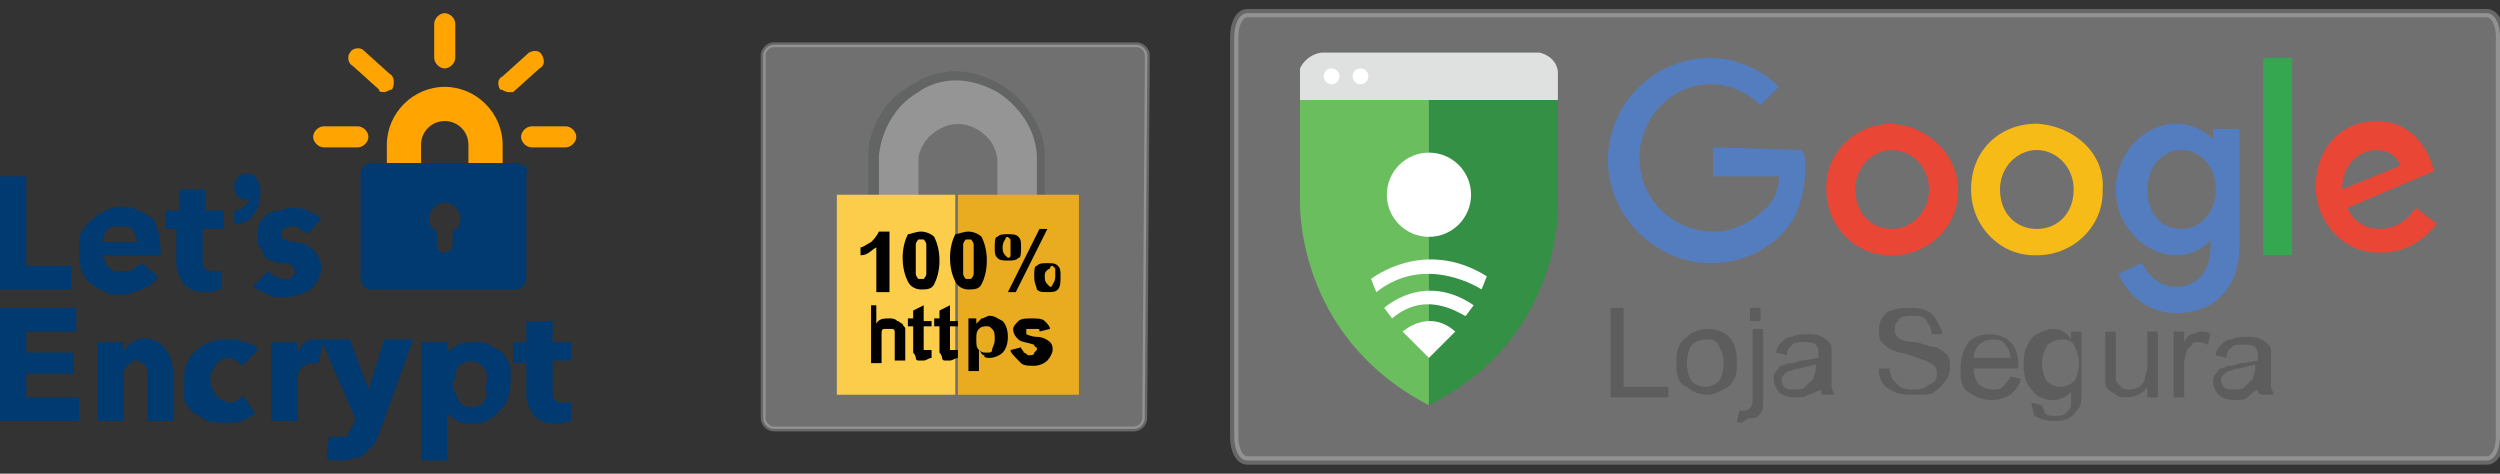 <?xml version="1.0" encoding="utf-8"?>
<!-- Generator: Adobe Illustrator 26.0.1, SVG Export Plug-In . SVG Version: 6.00 Build 0)  -->
<svg version="1.1" id="Camada_1" xmlns="http://www.w3.org/2000/svg" xmlns:xlink="http://www.w3.org/1999/xlink" x="0px" y="0px"
	 viewBox="0 0 95 18" style="enable-background:new 0 0 95 18;" xml:space="preserve">
<rect x="0" y="0" width="95" height="18" fill="#333333" stroke="none"/>
<style type="text/css">
	.st0{opacity:7.000000e-02;enable-background:new    ;}
	.st1{fill:#006FCF;}
	.st2{fill:#FFFFFF;}
	.st3{opacity:0.25;fill:#A7A8AB;enable-background:new    ;}
	.st4{fill:#221F1F;}
	.st5{fill:#EB001B;}
	.st6{fill:#F79E1B;}
	.st7{fill:#FF5F00;}
	.st8{fill:#4BB8A9;}
	.st9{fill:#263F48;}
	.st10{fill:#1434CB;}
	.st11{opacity:0.3;fill:#FDFEFF;stroke:#E0E1E0;stroke-width:0.317;stroke-miterlimit:10;enable-background:new    ;}
	.st12{fill:#6BBE5E;}
	.st13{fill:#339044;}
	.st14{fill:#DFE0E0;}
	.st15{fill:#547DBF;}
	.st16{fill:#E94636;}
	.st17{fill:#F7BB17;}
	.st18{fill:#34A750;}
	.st19{enable-background:new    ;}
	.st20{fill:#5E5D5E;}
	.st21{opacity:0.3;fill:#FDFEFF;stroke:#E0E1E0;stroke-width:0.185;stroke-miterlimit:10;enable-background:new    ;}
	.st22{fill:#636464;}
	.st23{fill:#969595;}
	.st24{fill:#FBCD4B;}
	.st25{fill:#E9AC21;}
	.st26{fill:#010101;}
	.st27{fill:#FFA400;}
	.st28{fill:#003A70;}
</style>
<g>
	<g>
		<g>
			<path class="st0" d="M17.8-64.3h-38.5c-2,0-3.6,1.5-3.6,3.5v21.2c0,2,1.7,3.5,3.6,3.5h38.5c2,0,3.6-1.5,3.6-3.5v-21.2
				C21.4-62.7,19.7-64.3,17.8-64.3z"/>
			<path class="st1" d="M17.8-63.1c1.3,0,2.4,1.1,2.4,2.4v21.2c0,1.3-1.1,2.4-2.4,2.4h-38.5c-1.3,0-2.4-1.1-2.4-2.4v-21.2
				c0-1.3,1.1-2.4,2.4-2.4H17.8"/>
			<path class="st2" d="M-13.5-52.1l0.9,2.2h-1.9L-13.5-52.1z M5.8-52.1H2.2v1h3.5v1.5H2.2v1.1h3.6v0.9l2.5-2.7l-2.5-2.8L5.8-52.1
				L5.8-52.1z M-11.1-54.8h4.8l1.1,2.3l1-2.3H8.2l1.3,1.4l1.3-1.4h5.7l-4.2,4.5l4.2,4.5h-5.8l-1.3-1.4l-1.4,1.4h-20.3l-0.6-1.4h-1.4
				l-0.6,1.4h-4.7l4-9.1h4.1L-11.1-54.8z M-0.7-53.5h-2.7l-1.8,4.2l-2-4.2h-2.7v5.7l-2.5-5.7h-2.4l-2.9,6.5h1.9l0.6-1.4h3.1l0.6,1.4
				h3.3v-4.6L-6-47h1.4l2.1-4.6v4.6h1.8L-0.7-53.5L-0.7-53.5z M10.6-50.3l3-3.3h-2.2l-1.9,2l-1.9-2H0.5v6.5h7l1.9-2.1l1.9,2.1h2.3
				L10.6-50.3L10.6-50.3z"/>
		</g>
	</g>
	<g>
		<path class="st2" d="M171.9-35.9h-40.2c-1.5,0-2.8-1.2-2.8-2.7v-22.9c0-1.5,1.2-2.7,2.8-2.7h40.2c1.5,0,2.8,1.2,2.8,2.7v22.9
			C174.6-37.2,173.4-35.9,171.9-35.9z"/>
		<path class="st3" d="M171.7-35.9h-39.8c-1.6,0-2.9-1.3-2.9-2.8v-22.7c0-1.6,1.3-2.8,2.9-2.8h39.8c1.6,0,2.9,1.3,2.9,2.8v22.7
			C174.6-37.2,173.3-35.9,171.7-35.9z M131.9-63.1c-1,0-1.8,0.8-1.8,1.7v22.7c0,0.9,0.8,1.7,1.8,1.7h39.8c1,0,1.8-0.8,1.8-1.7v-22.7
			c0-0.9-0.8-1.7-1.8-1.7C171.7-63.1,131.9-63.1,131.9-63.1z"/>
		<path class="st4" d="M138.6-58.4h0.8v7.4h-0.8V-58.4z M136.4-58.4h0.8v7.4h-0.8V-58.4z M145.2-58.4h2.3v7.4h-2.3V-58.4z
			 M156.9-58.4h1.1v7.4h-1.1V-58.4z M159.6-58.4h1.1v7.4h-1.1V-58.4z M164.2-58.4h1.5v7.4h-1.5V-58.4z M162.6-58.4h0.5v7.4h-0.5
			V-58.4z M154.9-58.4h0.5v7.4h-0.5V-58.4z M153.9-58.4h0.5v7.4h-0.5V-58.4z M150.6-58.4h0.5v7.4h-0.5V-58.4z M143-58.4h0.5v7.4H143
			V-58.4z M141.6-58.4h0.9v7.4h-0.9V-58.4z M136.4-41.4v-7.6h2.9c0.6,0,1.1,0.1,1.4,0.2c0.4,0.2,0.6,0.4,0.8,0.7
			c0.2,0.3,0.3,0.7,0.3,1c0,0.3-0.1,0.6-0.3,0.9c-0.2,0.3-0.5,0.5-0.8,0.7c0.5,0.1,0.8,0.4,1.1,0.7c0.3,0.3,0.4,0.7,0.4,1.2
			c0,0.4-0.1,0.7-0.2,1c-0.1,0.3-0.3,0.5-0.6,0.7c-0.2,0.2-0.5,0.3-0.9,0.4c-0.4,0.1-0.8,0.1-1.3,0.1L136.4-41.4L136.4-41.4z
			 M137.5-45.9h1.7c0.5,0,0.8,0,1-0.1c0.2-0.1,0.4-0.2,0.6-0.4c0.1-0.2,0.2-0.4,0.2-0.7c0-0.2-0.1-0.5-0.2-0.7
			c-0.1-0.2-0.3-0.3-0.5-0.4c-0.2-0.1-0.6-0.1-1.2-0.1h-1.6V-45.9L137.5-45.9z M137.5-42.3h1.9c0.3,0,0.6,0,0.7,0
			c0.2,0,0.4-0.1,0.6-0.2c0.2-0.1,0.3-0.3,0.4-0.4c0.1-0.2,0.2-0.4,0.2-0.6c0-0.3-0.1-0.5-0.2-0.7c-0.2-0.2-0.4-0.4-0.6-0.4
			c-0.3-0.1-0.6-0.1-1.1-0.1h-1.8V-42.3z M143.3-44.2c0-1,0.3-1.8,0.9-2.3c0.5-0.4,1.1-0.6,1.8-0.6c0.8,0,1.4,0.2,1.9,0.7
			c0.5,0.5,0.7,1.2,0.7,2.1c0,0.7-0.1,1.3-0.3,1.7c-0.2,0.4-0.5,0.7-1,1c-0.4,0.2-0.9,0.3-1.4,0.3c-0.8,0-1.4-0.2-1.9-0.7
			C143.5-42.6,143.3-43.3,143.3-44.2z M144.2-44.2c0,0.7,0.2,1.2,0.5,1.6c0.3,0.4,0.7,0.5,1.2,0.5c0.5,0,0.9-0.2,1.2-0.5
			c0.3-0.4,0.5-0.9,0.5-1.6c0-0.7-0.2-1.2-0.5-1.6c-0.3-0.3-0.7-0.5-1.2-0.5c-0.5,0-0.9,0.2-1.2,0.5
			C144.4-45.4,144.2-44.9,144.2-44.2L144.2-44.2z M149.7-41.4v-7.6h1v7.6C150.6-41.4,149.7-41.4,149.7-41.4z M155.9-43.2l1,0.1
			c-0.2,0.6-0.4,1-0.9,1.3c-0.4,0.3-1,0.5-1.6,0.5c-0.8,0-1.5-0.2-2-0.7c-0.5-0.5-0.7-1.2-0.7-2.1c0-0.9,0.2-1.7,0.7-2.2
			c0.5-0.5,1.1-0.8,1.9-0.8c0.8,0,1.4,0.3,1.8,0.8c0.5,0.5,0.7,1.2,0.7,2.1l0,0.2h-4.2c0,0.6,0.2,1.1,0.5,1.4
			c0.3,0.3,0.7,0.5,1.2,0.5c0.3,0,0.6-0.1,0.9-0.3C155.6-42.5,155.8-42.8,155.9-43.2L155.9-43.2z M152.8-44.7h3.1
			c0-0.5-0.2-0.8-0.4-1c-0.3-0.4-0.7-0.6-1.2-0.5c-0.4,0-0.8,0.1-1.1,0.4C153-45.6,152.8-45.2,152.8-44.7z M160.2-42.3l0.1,0.8
			c-0.2,0.1-0.5,0.1-0.7,0.1c-0.3,0-0.6-0.1-0.8-0.2c-0.2-0.1-0.3-0.2-0.4-0.4c-0.1-0.2-0.1-0.5-0.1-1.1v-3.2h-0.7V-47h0.7v-1.4
			l1-0.6v1.9h1v0.7h-1v3.2c0,0.3,0,0.4,0.1,0.5c0,0.1,0.1,0.1,0.2,0.2c0.1,0.1,0.2,0.1,0.3,0.1L160.2-42.3L160.2-42.3z M160.8-44.2
			c0-1,0.3-1.8,0.9-2.3c0.5-0.4,1.1-0.6,1.8-0.6c0.8,0,1.4,0.2,1.9,0.7c0.5,0.5,0.7,1.2,0.7,2.1c0,0.7-0.1,1.3-0.3,1.7
			c-0.2,0.4-0.5,0.7-1,1c-0.4,0.2-0.9,0.3-1.4,0.3c-0.8,0-1.4-0.2-1.9-0.7C161.1-42.6,160.8-43.3,160.8-44.2z M161.8-44.2
			c0,0.7,0.2,1.2,0.5,1.6c0.3,0.4,0.7,0.5,1.2,0.5c0.5,0,0.9-0.2,1.2-0.5c0.3-0.4,0.5-0.9,0.5-1.6c0-0.7-0.2-1.2-0.5-1.6
			c-0.3-0.3-0.7-0.5-1.2-0.5c-0.5,0-0.9,0.2-1.2,0.5C161.9-45.4,161.8-44.9,161.8-44.2L161.8-44.2z"/>
	</g>
	<g>
		<path class="st0" d="M68.9-64.3H30.4c-2,0-3.6,1.5-3.6,3.5v21.2c0,2,1.7,3.5,3.6,3.5h38.5c2,0,3.6-1.5,3.6-3.5v-21.2
			C72.5-62.7,70.8-64.3,68.9-64.3z"/>
		<path class="st2" d="M68.9-63.1c1.3,0,2.4,1.1,2.4,2.4v21.2c0,1.3-1.1,2.4-2.4,2.4H30.4c-1.3,0-2.4-1.1-2.4-2.4v-21.2
			c0-1.3,1.1-2.4,2.4-2.4H68.9"/>
		<ellipse class="st5" cx="44.8" cy="-50.1" rx="8.4" ry="8.3"/>
		<ellipse class="st6" cx="54.4" cy="-50.1" rx="8.4" ry="8.3"/>
		<path class="st7" d="M53.2-50.1c0-2.8-1.4-5.3-3.6-6.7c-2.2,1.5-3.6,4-3.6,6.7s1.4,5.3,3.6,6.7C51.8-44.8,53.2-47.3,53.2-50.1z"/>
	</g>
	<g>
		<path class="st2" d="M120.8-35.9H80.6c-1.6,0-2.8-1.3-2.8-2.7v-22.9c0-1.5,1.2-2.7,2.8-2.7h40.2c1.6,0,2.8,1.2,2.8,2.7v22.9
			C123.5-37.2,122.3-35.9,120.8-35.9z"/>
		<path class="st3" d="M120.7-35.9H80.7c-1.6,0-2.9-1.3-2.9-2.8v-22.7c0-1.7,1.3-2.8,2.9-2.8h39.8c1.7,0,3,1.2,3,2.8v22.7
			C123.5-37.2,122.2-35.9,120.7-35.9z M80.7-63.2c-1,0-1.7,0.8-1.7,1.8v22.7c0,0.9,0.7,1.7,1.7,1.7h39.8c1,0,1.8-0.7,1.8-1.7v-22.7
			c0-0.9-0.8-1.7-1.8-1.7C120.7-63.2,80.7-63.2,80.7-63.2z"/>
		<g>
			<path class="st8" d="M95.1-44.9c0.8,0,1.6-0.2,2.2-0.8l3.1-3.1c0.2-0.2,0.6-0.2,0.8,0l3.1,3.1c0.6,0.6,1.3,0.8,2.2,0.8h0.6
				l-3.8,3.8c-1.2,1.2-3.1,1.2-4.4,0l-3.8-3.8C94.6-44.9,95.1-44.9,95.1-44.9z"/>
			<path class="st8" d="M106.2-55.4c-0.8,0-1.6,0.2-2.2,0.8l-3.1,3.1c-0.2,0.2-0.6,0.2-0.8,0l-3-3.1c-0.6-0.6-1.3-0.8-2.2-0.8h-0.4
				l3.8-3.8c1.2-1.2,3.1-1.2,4.4,0l3.8,3.8C106.8-55.4,106.2-55.4,106.2-55.4z"/>
			<path class="st8" d="M91.4-52.2l2.3-2.2h0.6h0.7c0.6,0,1.1,0.2,1.4,0.6l3.1,3.1c0.2,0.2,0.6,0.5,1.1,0.5s0.7-0.1,1.1-0.5l3.1-3.1
				c0.4-0.4,1-0.6,1.6-0.6h1.6l2.3,2.2c1.2,1.2,1.2,3.1,0,4.4l-2.3,2.2h-1.4c-0.6,0-1.1-0.2-1.4-0.6l-3.1-3.1c-0.6-0.6-1.6-0.6-2,0
				l-3.1,3.1c-0.4,0.4-1,0.6-1.4,0.6h-0.6h-0.7l-2.3-2.2C90.1-49.2,90.1-51,91.4-52.2z"/>
			<path class="st9" d="M95.2-44.9l3.6,3.5c1.1,1.1,2.6,1.1,3.6,0l3.6-3.5c0.1,0,0.1,0,0.1,0h0.6l-4,3.9c-1.2,1.2-3.1,1.2-4.4,0
				l-3.8-3.9h0.2C94.9-44.9,95.2-44.9,95.2-44.9z"/>
			<path class="st9" d="M106-55.4l-3.6-3.4c-1.1-1.1-2.6-1.1-3.6,0l-3.5,3.4c-0.1,0-0.1,0-0.1,0h-0.6l4-3.8c1.1-1.2,3.2-1.2,4.4-0.1
				l4,3.9h-0.5C106.2-55.4,106.2-55.4,106-55.4z"/>
			<path class="st9" d="M107.7-45.7l2.6-2.6c0.8-1.2,1-2.7-0.2-4l-2.3-2.2H107l2.8,2.7c1.1,1.1,1.1,2.6,0.1,3.5l-2.6,2.7h0.5V-45.7z
				"/>
			<path class="st9" d="M93.7-54.6l-2.3,2.2c-1.2,1.2-1.2,3.1,0,4.4l2.3,2.2h0.7l-2.6-2.6c-1.1-1.1-1.1-2.6,0-3.5l2.5-2.7
				C94.2-54.6,93.7-54.6,93.7-54.6z"/>
		</g>
	</g>
	<g>
		<path class="st0" d="M-33.3-64.3h-38.5c-2,0-3.6,1.5-3.6,3.5v21.2c0,2,1.7,3.5,3.6,3.5h38.5c2,0,3.6-1.5,3.6-3.5v-21.2
			C-29.7-62.7-31.4-64.3-33.3-64.3z"/>
		<path class="st2" d="M-33.3-63.1c1.3,0,2.4,1.1,2.4,2.4v21.2c0,1.3-1.1,2.4-2.4,2.4h-38.5c-1.3,0-2.4-1.1-2.4-2.4v-21.2
			c0-1.3,1.1-2.4,2.4-2.4H-33.3"/>
		<g>
			<path class="st10" d="M-36.5-45c-0.8,0-1.6,0-2.4,0c-0.1-0.2-0.1-0.5-0.1-0.7c-0.1-0.2-0.1-0.5-0.1-0.7c0-0.1,0-0.1-0.1-0.1
				c-1.1,0-2.2,0-3.2,0c-0.1,0-0.1,0-0.1,0.1c-0.2,0.5-0.4,0.9-0.5,1.4c0,0.1-0.1,0.1-0.1,0.1c-0.8,0-1.7,0-2.6,0H-46
				c0-0.1,0-0.1,0.1-0.1c1.2-3,2.5-5.9,3.7-8.9c0.1-0.2,0.2-0.4,0.4-0.6c0.2-0.2,0.5-0.4,0.7-0.4c0.7,0,1.4,0,2.2,0
				c0.1,0,0.1,0,0.1,0.1c0.2,0.8,0.4,1.8,0.6,2.6c0.2,1.1,0.5,2.1,0.7,3.3c0.2,0.9,0.5,2,0.6,3.1c0.1,0.2,0.1,0.6,0.2,0.8
				C-36.5-45.1-36.5-45.1-36.5-45z M-41.8-48.6c0.7,0,1.4,0,2.2,0c-0.2-1.2-0.6-2.5-0.8-3.7l0,0C-40.9-51-41.3-49.9-41.8-48.6z"/>
			<path class="st10" d="M-68.6-54.7c0-0.1,0.1-0.1,0.1-0.2h0.1c1.4,0,2.9,0,4.3,0c0.6,0,1.1,0.5,1.1,0.9c0.1,0.7,0.2,1.4,0.4,2.1
				c0.1,0.8,0.4,1.7,0.5,2.4c0.1,0.4,0.1,0.8,0.2,1.2c0,0,0,0,0,0.1c0-0.1,0.1-0.1,0.1-0.1c0.8-2.1,1.8-4.4,2.6-6.5
				c0-0.1,0.1-0.1,0.1-0.1c0.8,0,1.7,0,2.5,0c0.1,0,0.1,0,0.1,0c0,0.1-0.1,0.1-0.1,0.2c-1.4,3.2-2.8,6.4-4.1,9.6
				c0,0.1-0.1,0.1-0.1,0.1c-0.8,0-1.7,0-2.5,0c-0.1,0-0.1,0-0.1-0.1c-0.7-2.6-1.3-5.2-2-7.8c-0.1-0.1-0.1-0.2-0.1-0.4
				c-0.1-0.4-0.2-0.5-0.6-0.6c-0.4-0.2-0.7-0.4-1.1-0.5C-67.7-54.5-68.2-54.6-68.6-54.7L-68.6-54.7z"/>
			<path class="st10" d="M-45.7-52.6c-0.4-0.2-0.7-0.2-1.1-0.4c-0.5-0.1-1-0.1-1.4-0.1c-0.2,0-0.5,0.1-0.7,0.2
				c-0.1,0.1-0.2,0.2-0.4,0.2c-0.2,0.2-0.2,0.5,0,0.7c0.1,0.2,0.4,0.4,0.5,0.4c0.4,0.2,0.7,0.4,1.1,0.6c0.5,0.2,0.8,0.5,1.2,0.8
				c0.5,0.5,0.7,1.1,0.7,1.8c0,1.2-0.6,2.1-1.7,2.7c-0.6,0.4-1.2,0.5-1.8,0.6c-0.5,0.1-1.1,0.1-1.7,0.1c-0.7-0.1-1.6-0.2-2.3-0.5
				c-0.1,0-0.1-0.1-0.1-0.1c0.1-0.7,0.4-1.4,0.5-2c0,0,0,0,0-0.1c0.2,0.1,0.4,0.1,0.5,0.2c0.6,0.2,1.1,0.4,1.7,0.5
				c0.5,0.1,0.8,0,1.2-0.1c0.2-0.1,0.4-0.2,0.6-0.4c0.4-0.4,0.4-0.7,0-1.1c-0.2-0.2-0.5-0.4-0.6-0.5c-0.5-0.2-0.8-0.5-1.2-0.7
				s-0.7-0.5-1-0.8c-0.4-0.5-0.5-0.8-0.5-1.4c0-1.1,0.5-1.9,1.4-2.6c0.6-0.4,1.2-0.6,1.8-0.7c0.5-0.1,1-0.1,1.6-0.1
				c0.6,0.1,1.2,0.2,1.9,0.4c0.1,0.1,0.1,0.1,0.1,0.2c-0.1,0.6-0.2,1.3-0.5,1.9C-45.7-52.6-45.7-52.6-45.7-52.6z"/>
			<path class="st10" d="M-57.5-45c0.1-0.2,0.1-0.4,0.1-0.6c0.2-1.2,0.5-2.4,0.7-3.5c0.2-1.2,0.5-2.4,0.7-3.5
				c0.1-0.7,0.4-1.4,0.5-2.1c0-0.1,0.1-0.1,0.1-0.1c0.8,0,1.6,0,2.4,0h0.1c0,0.1-0.1,0.2-0.1,0.4c-0.4,1.4-0.6,2.8-1,4.2
				c-0.4,1.5-0.6,3-1,4.4c-0.1,0.2-0.1,0.5-0.2,0.7c0,0.1-0.1,0.1-0.1,0.1C-55.8-45-56.6-45-57.5-45C-57.3-45-57.3-45-57.5-45z"/>
		</g>
	</g>
</g>
<g>
	<g>
		<path class="st11" d="M95,16.6c0,0.5-0.2,0.9-0.5,0.9H47.4c-0.3,0-0.5-0.4-0.5-0.9V1.4c0-0.5,0.2-0.9,0.5-0.9h47.1
			c0.3,0,0.5,0.4,0.5,0.9V16.6z"/>
		<path class="st12" d="M54.3,15.4V3.8h-4.9v3.7C49.4,7.5,49.1,12.7,54.3,15.4z"/>
		<path class="st13" d="M54.3,15.4V3.8h4.9v3.7C59.2,7.5,59.6,12.7,54.3,15.4L54.3,15.4z"/>
		<path class="st14" d="M59.2,3.8h-9.8V2.6c0,0,0.2-0.5,0.8-0.6h8.3c0,0,0.6,0.1,0.7,0.7V3.8L59.2,3.8z"/>
		<circle class="st2" cx="50.6" cy="2.9" r="0.3"/>
		<circle class="st2" cx="51.7" cy="2.9" r="0.3"/>
		<circle class="st2" cx="54.3" cy="7.4" r="1.6"/>
		<path class="st2" d="M54.3,13.6l-1-1c0,0,1-0.9,2,0L54.3,13.6L54.3,13.6z M52.9,12.1l-0.3-0.4c0,0,1.5-1.4,3.4-0.1l-0.3,0.4
			C55.7,12.1,54.3,10.9,52.9,12.1z"/>
		<path class="st2" d="M56.5,10.5l-0.2,0.5c0,0-2.1-1.4-4,0.1l-0.2-0.5C52.1,10.6,54.1,9,56.5,10.5z"/>
		<path class="st15" d="M65.1,5.6v1.1h2.5c0,0.5-0.2,1-0.6,1.3c-0.5,0.5-1.2,0.8-1.9,0.8c-1.5,0-2.8-1.2-2.8-2.8c0,0,0,0,0,0
			c0-1.5,1.2-2.8,2.7-2.8c0.7,0,1.4,0.3,1.9,0.8l0.7-0.7c-0.7-0.7-1.7-1.1-2.6-1.1c-2.1,0-3.9,1.7-3.9,3.9c0,2.1,1.8,3.9,3.9,3.9
			c1.1,0,2-0.4,2.7-1.1c0.7-0.7,0.9-1.7,0.9-2.5c0-0.2,0-0.5-0.1-0.7L65.1,5.6L65.1,5.6z"/>
		<path class="st16" d="M71.9,4.7c-1.4,0-2.5,1.1-2.5,2.4c0,0,0,0.1,0,0.1c0,1.4,1.1,2.5,2.4,2.5c0,0,0,0,0.1,0
			c1.4,0,2.5-1.1,2.5-2.4c0,0,0,0,0-0.1C74.4,5.9,73.3,4.8,71.9,4.7C71.9,4.7,71.9,4.7,71.9,4.7 M71.9,8.7c-0.8,0-1.4-0.6-1.4-1.5
			c0-0.9,0.7-1.5,1.4-1.5s1.4,0.6,1.4,1.5C73.3,8.1,72.6,8.7,71.9,8.7"/>
		<path class="st15" d="M84.1,5.3L84.1,5.3c-0.4-0.4-0.9-0.6-1.4-0.6c-1.2,0-2.3,1.1-2.3,2.5c0,1.4,1.1,2.5,2.3,2.5
			c0.6,0,1.1-0.3,1.3-0.6h0v0.3c0,0.9-0.5,1.5-1.3,1.5c-0.7,0-1.1-0.5-1.3-0.9l-0.9,0.4c0.4,0.9,1.2,1.5,2.2,1.5
			c1.3,0,2.4-0.8,2.4-2.6V4.9h-1V5.3L84.1,5.3z M82.9,8.7c-0.8,0-1.3-0.6-1.3-1.5c0-0.9,0.6-1.5,1.3-1.5c0.7,0,1.3,0.6,1.3,1.5
			C84.2,8.1,83.6,8.7,82.9,8.7"/>
		<path class="st17" d="M77.4,4.7c-1.4,0-2.5,1-2.5,2.5c0,1.4,1.1,2.5,2.4,2.5c0,0,0,0,0.1,0c1.4,0,2.5-1.1,2.5-2.4c0,0,0,0,0-0.1
			C80,5.9,78.9,4.8,77.4,4.7C77.5,4.7,77.5,4.7,77.4,4.7 M77.4,8.7c-0.8,0-1.4-0.6-1.4-1.5c0-0.9,0.7-1.5,1.4-1.5s1.4,0.6,1.4,1.5
			C78.8,8.1,78.2,8.7,77.4,8.7"/>
		<path class="st18" d="M86,2.2h1.1v7.5H86V2.2z"/>
		<path class="st16" d="M90.4,8.7c-0.5,0-1-0.3-1.2-0.8l3.3-1.4l-0.1-0.3c-0.2-0.6-0.8-1.6-2.1-1.6c-1.3,0-2.3,1-2.3,2.5
			c0,1.3,1,2.5,2.4,2.5c0,0,0.1,0,0.1,0c1.1,0,1.8-0.7,2.1-1.1l-0.8-0.6C91.4,8.5,90.9,8.7,90.4,8.7L90.4,8.7z M90.3,5.7
			c0.4,0,0.8,0.2,0.9,0.6L89,7.2C89,6.1,89.8,5.7,90.3,5.7"/>
		<g class="st19">
			<path class="st20" d="M61.2,15.1v-3.4h0.5v3h1.7v0.4H61.2z"/>
			<path class="st20" d="M63.7,13.8c0-0.5,0.1-0.8,0.4-1c0.2-0.2,0.5-0.3,0.8-0.3c0.3,0,0.6,0.1,0.8,0.3c0.2,0.2,0.3,0.5,0.3,0.9
				c0,0.3,0,0.6-0.1,0.7c-0.1,0.2-0.2,0.3-0.4,0.4s-0.4,0.2-0.6,0.2c-0.3,0-0.6-0.1-0.8-0.3C63.8,14.6,63.7,14.3,63.7,13.8z
				 M64.1,13.8c0,0.3,0.1,0.6,0.2,0.7s0.3,0.2,0.5,0.2c0.2,0,0.4-0.1,0.5-0.2s0.2-0.4,0.2-0.7c0-0.3-0.1-0.5-0.2-0.7
				s-0.3-0.2-0.5-0.2c-0.2,0-0.4,0.1-0.5,0.2S64.1,13.5,64.1,13.8z"/>
			<path class="st20" d="M66,16l0.1-0.4c0.1,0,0.1,0,0.2,0c0.1,0,0.1,0,0.2-0.1s0.1-0.2,0.1-0.4v-2.6h0.4v2.6c0,0.3,0,0.5-0.1,0.6
				c-0.1,0.2-0.3,0.2-0.5,0.2C66.2,16.1,66.1,16.1,66,16z M66.5,12.2v-0.5h0.4v0.5H66.5z"/>
			<path class="st20" d="M69.2,14.8C69,14.9,68.8,15,68.7,15c-0.1,0.1-0.3,0.1-0.5,0.1c-0.3,0-0.5-0.1-0.6-0.2
				c-0.1-0.1-0.2-0.3-0.2-0.5c0-0.1,0-0.2,0.1-0.3c0.1-0.1,0.1-0.2,0.2-0.2s0.2-0.1,0.3-0.1c0.1,0,0.2,0,0.4-0.1
				c0.3,0,0.6-0.1,0.7-0.1c0-0.1,0-0.1,0-0.1c0-0.2,0-0.3-0.1-0.4c-0.1-0.1-0.3-0.1-0.5-0.1c-0.2,0-0.3,0-0.4,0.1
				c-0.1,0.1-0.2,0.2-0.2,0.4l-0.4-0.1c0-0.2,0.1-0.3,0.2-0.4c0.1-0.1,0.2-0.2,0.4-0.2c0.2-0.1,0.3-0.1,0.6-0.1c0.2,0,0.4,0,0.5,0.1
				c0.1,0,0.2,0.1,0.3,0.2s0.1,0.2,0.1,0.3c0,0.1,0,0.2,0,0.4V14c0,0.4,0,0.6,0,0.7s0.1,0.2,0.1,0.3h-0.4
				C69.2,15,69.2,14.9,69.2,14.8z M69.1,13.8c-0.2,0.1-0.4,0.1-0.7,0.2c-0.2,0-0.3,0.1-0.4,0.1c-0.1,0-0.1,0.1-0.2,0.1
				c0,0.1-0.1,0.1-0.1,0.2c0,0.1,0,0.2,0.1,0.3c0.1,0.1,0.2,0.1,0.4,0.1c0.2,0,0.3,0,0.4-0.1c0.1-0.1,0.2-0.2,0.3-0.3
				c0-0.1,0.1-0.2,0.1-0.4V13.8z"/>
			<path class="st20" d="M71.4,14l0.4,0c0,0.2,0.1,0.3,0.1,0.4c0.1,0.1,0.2,0.2,0.3,0.3c0.2,0.1,0.3,0.1,0.5,0.1
				c0.2,0,0.3,0,0.5-0.1c0.1-0.1,0.2-0.1,0.3-0.2c0.1-0.1,0.1-0.2,0.1-0.3c0-0.1,0-0.2-0.1-0.3c-0.1-0.1-0.2-0.1-0.3-0.2
				c-0.1,0-0.3-0.1-0.6-0.2c-0.3-0.1-0.5-0.1-0.7-0.2c-0.2-0.1-0.3-0.2-0.4-0.3c-0.1-0.1-0.1-0.3-0.1-0.4c0-0.2,0-0.3,0.1-0.5
				c0.1-0.1,0.2-0.3,0.4-0.3c0.2-0.1,0.4-0.1,0.6-0.1c0.3,0,0.5,0,0.7,0.1s0.3,0.2,0.4,0.4c0.1,0.2,0.2,0.3,0.2,0.5l-0.4,0
				c0-0.2-0.1-0.4-0.2-0.5C73.2,12.1,73,12,72.8,12c-0.3,0-0.5,0-0.6,0.1C72,12.3,72,12.4,72,12.5c0,0.1,0,0.2,0.1,0.3
				c0.1,0.1,0.3,0.2,0.7,0.2c0.4,0.1,0.6,0.2,0.8,0.2c0.2,0.1,0.3,0.2,0.4,0.3c0.1,0.1,0.1,0.3,0.1,0.5c0,0.2-0.1,0.4-0.2,0.5
				c-0.1,0.2-0.3,0.3-0.4,0.4s-0.4,0.1-0.7,0.1c-0.3,0-0.6,0-0.8-0.1c-0.2-0.1-0.4-0.2-0.5-0.4S71.4,14.2,71.4,14z"/>
			<path class="st20" d="M76.4,14.3l0.4,0.1c-0.1,0.3-0.2,0.4-0.4,0.6c-0.2,0.1-0.4,0.2-0.7,0.2c-0.4,0-0.6-0.1-0.9-0.3
				s-0.3-0.5-0.3-0.9c0-0.4,0.1-0.7,0.3-1c0.2-0.2,0.5-0.3,0.8-0.3c0.3,0,0.6,0.1,0.8,0.3s0.3,0.5,0.3,0.9c0,0,0,0.1,0,0.1H75
				c0,0.3,0.1,0.5,0.2,0.6c0.1,0.1,0.3,0.2,0.5,0.2c0.2,0,0.3,0,0.4-0.1C76.2,14.6,76.3,14.5,76.4,14.3z M75,13.6h1.4
				c0-0.2-0.1-0.4-0.2-0.5c-0.1-0.2-0.3-0.2-0.5-0.2c-0.2,0-0.4,0.1-0.5,0.2C75.1,13.2,75,13.4,75,13.6z"/>
			<path class="st20" d="M77.2,15.3l0.4,0.1c0,0.1,0.1,0.2,0.1,0.3c0.1,0.1,0.2,0.1,0.4,0.1c0.2,0,0.3,0,0.4-0.1
				c0.1-0.1,0.2-0.2,0.2-0.3c0-0.1,0-0.3,0-0.5c-0.2,0.2-0.4,0.3-0.7,0.3c-0.3,0-0.6-0.1-0.8-0.4c-0.2-0.2-0.3-0.5-0.3-0.9
				c0-0.2,0-0.5,0.1-0.7c0.1-0.2,0.2-0.4,0.4-0.5c0.2-0.1,0.4-0.2,0.6-0.2c0.3,0,0.5,0.1,0.7,0.4v-0.3h0.4v2.1c0,0.4,0,0.7-0.1,0.8
				s-0.2,0.3-0.4,0.4c-0.2,0.1-0.4,0.1-0.6,0.1c-0.3,0-0.5-0.1-0.7-0.2C77.3,15.7,77.2,15.5,77.2,15.3z M77.6,13.8
				c0,0.3,0.1,0.6,0.2,0.7c0.1,0.1,0.3,0.2,0.5,0.2c0.2,0,0.4-0.1,0.5-0.2s0.2-0.4,0.2-0.7c0-0.3-0.1-0.5-0.2-0.7s-0.3-0.2-0.5-0.2
				c-0.2,0-0.3,0.1-0.5,0.2C77.7,13.3,77.6,13.5,77.6,13.8z"/>
			<path class="st20" d="M81.6,15.1v-0.4c-0.2,0.3-0.5,0.4-0.8,0.4c-0.1,0-0.3,0-0.4-0.1c-0.1-0.1-0.2-0.1-0.3-0.2
				C80,14.7,80,14.6,80,14.5c0-0.1,0-0.2,0-0.4v-1.5h0.4V14c0,0.2,0,0.4,0,0.4c0,0.1,0.1,0.2,0.2,0.3c0.1,0.1,0.2,0.1,0.3,0.1
				c0.1,0,0.2,0,0.4-0.1c0.1-0.1,0.2-0.2,0.2-0.3c0-0.1,0.1-0.3,0.1-0.5v-1.3H82v2.5H81.6z"/>
			<path class="st20" d="M82.6,15.1v-2.5H83V13c0.1-0.2,0.2-0.3,0.3-0.3s0.2-0.1,0.3-0.1c0.1,0,0.3,0,0.4,0.1l-0.1,0.4
				C83.7,13,83.6,13,83.5,13c-0.1,0-0.2,0-0.2,0.1c-0.1,0.1-0.1,0.1-0.2,0.2c0,0.1-0.1,0.3-0.1,0.5v1.3H82.6z"/>
			<path class="st20" d="M85.8,14.8c-0.2,0.1-0.3,0.2-0.4,0.3c-0.1,0.1-0.3,0.1-0.5,0.1c-0.3,0-0.5-0.1-0.6-0.2
				c-0.1-0.1-0.2-0.3-0.2-0.5c0-0.1,0-0.2,0.1-0.3s0.1-0.2,0.2-0.2s0.2-0.1,0.3-0.1c0.1,0,0.2,0,0.4-0.1c0.3,0,0.6-0.1,0.7-0.1
				c0-0.1,0-0.1,0-0.1c0-0.2,0-0.3-0.1-0.4c-0.1-0.1-0.3-0.1-0.5-0.1c-0.2,0-0.3,0-0.4,0.1c-0.1,0.1-0.2,0.2-0.2,0.4l-0.4-0.1
				c0-0.2,0.1-0.3,0.2-0.4s0.2-0.2,0.4-0.2c0.2-0.1,0.3-0.1,0.6-0.1c0.2,0,0.4,0,0.5,0.1c0.1,0,0.2,0.1,0.3,0.2
				c0.1,0.1,0.1,0.2,0.1,0.3c0,0.1,0,0.2,0,0.4V14c0,0.4,0,0.6,0,0.7c0,0.1,0.1,0.2,0.1,0.3h-0.4C85.8,15,85.8,14.9,85.8,14.8z
				 M85.8,13.8c-0.2,0.1-0.4,0.1-0.7,0.2c-0.2,0-0.3,0.1-0.4,0.1c-0.1,0-0.1,0.1-0.2,0.1c0,0.1-0.1,0.1-0.1,0.2c0,0.1,0,0.2,0.1,0.3
				c0.1,0.1,0.2,0.1,0.4,0.1c0.2,0,0.3,0,0.4-0.1s0.2-0.2,0.3-0.3c0-0.1,0.1-0.2,0.1-0.4V13.8z"/>
		</g>
	</g>
	<g>
		<path class="st21" d="M43.5,15.9c0,0.2-0.2,0.4-0.4,0.4H29.4c-0.2,0-0.4-0.2-0.4-0.4V2.1c0-0.2,0.2-0.4,0.4-0.4h13.8
			c0.2,0,0.4,0.2,0.4,0.4L43.5,15.9L43.5,15.9z"/>
		<path class="st22" d="M34.7,12.8H33V5.9l0-0.2c0,0,0.1-1.7,1.7-2.5c0,0,1.4-1.1,3.3,0c0,0,1.5,0.8,1.7,2.5v0.2l0,6.9H38l0-6.9
			c0,0,0-0.6-0.5-1c0,0-1.1-1.2-2.4,0c0,0-0.4,0.4-0.5,1L34.7,12.8L34.7,12.8z"/>
		<path class="st23" d="M34.9,12.5h-1.5V6.1l0-0.2c0,0,0.1-1.6,1.5-2.4c0,0,1.2-1,3,0c0,0,1.4,0.8,1.5,2.4v0.2l0,6.4h-1.5V6.1
			c0,0,0-0.5-0.4-0.9c0,0-1-1.1-2.2,0c0,0-0.4,0.4-0.4,0.9L34.9,12.5L34.9,12.5z"/>
		<path class="st24" d="M31.8,7.4h4.5V15h-4.5V7.4z"/>
		<path class="st25" d="M36.4,7.4H41V15h-4.6V7.4z"/>
		<g class="st19">
			<path class="st26" d="M33.7,11.1h-0.4V9.4c-0.2,0.1-0.3,0.3-0.6,0.3V9.4c0.1,0,0.2-0.1,0.4-0.2c0.1-0.1,0.2-0.2,0.3-0.4h0.4V11.1
				z"/>
			<path class="st26" d="M35,8.8c0.2,0,0.4,0.1,0.5,0.2c0.1,0.2,0.2,0.5,0.2,0.9c0,0.4-0.1,0.7-0.2,0.9c-0.1,0.2-0.3,0.2-0.5,0.2
				c-0.2,0-0.4-0.1-0.5-0.3c-0.1-0.2-0.2-0.5-0.2-0.9c0-0.4,0.1-0.7,0.2-0.9C34.6,8.9,34.8,8.8,35,8.8z M35,9.1c-0.1,0-0.1,0-0.1,0
				s-0.1,0.1-0.1,0.2c0,0.1,0,0.3,0,0.6s0,0.4,0,0.5c0,0.1,0.1,0.2,0.1,0.2c0,0,0.1,0,0.1,0s0.1,0,0.1,0s0.1-0.1,0.1-0.2
				c0-0.1,0-0.3,0-0.6s0-0.4,0-0.5c0-0.1-0.1-0.2-0.1-0.2S35.1,9.1,35,9.1z"/>
			<path class="st26" d="M36.8,8.8c0.2,0,0.4,0.1,0.5,0.2c0.1,0.2,0.2,0.5,0.2,0.9c0,0.4-0.1,0.7-0.2,0.9c-0.1,0.2-0.3,0.2-0.5,0.2
				c-0.2,0-0.4-0.1-0.5-0.3c-0.1-0.2-0.2-0.5-0.2-0.9c0-0.4,0.1-0.7,0.2-0.9C36.4,8.9,36.6,8.8,36.8,8.8z M36.8,9.1
				c-0.1,0-0.1,0-0.1,0s-0.1,0.1-0.1,0.2c0,0.1,0,0.3,0,0.6s0,0.4,0,0.5c0,0.1,0.1,0.2,0.1,0.2c0,0,0.1,0,0.1,0s0.1,0,0.1,0
				s0.1-0.1,0.1-0.2c0-0.1,0-0.3,0-0.6s0-0.4,0-0.5c0-0.1-0.1-0.2-0.1-0.2S36.8,9.1,36.8,9.1z"/>
			<path class="st26" d="M37.8,9.4c0-0.2,0-0.4,0.1-0.4c0.1-0.1,0.2-0.1,0.4-0.1c0.2,0,0.3,0,0.4,0.1c0.1,0.1,0.1,0.2,0.1,0.4
				c0,0.2,0,0.4-0.1,0.4c-0.1,0.1-0.2,0.1-0.4,0.1c-0.2,0-0.3,0-0.4-0.1C37.8,9.7,37.8,9.6,37.8,9.4z M38.1,9.4c0,0.1,0,0.2,0.1,0.3
				c0,0,0.1,0.1,0.1,0.1c0,0,0.1,0,0.1-0.1c0,0,0-0.1,0-0.3c0-0.1,0-0.2,0-0.3c0,0-0.1-0.1-0.1-0.1c0,0-0.1,0-0.1,0.1
				C38.2,9.1,38.1,9.2,38.1,9.4z M38.6,11.1h-0.3l1.2-2.4h0.3L38.6,11.1z M39.3,10.5c0-0.2,0-0.4,0.1-0.4c0.1-0.1,0.2-0.1,0.4-0.1
				c0.2,0,0.3,0,0.4,0.1c0.1,0.1,0.1,0.2,0.1,0.4c0,0.2,0,0.4-0.1,0.5c-0.1,0.1-0.2,0.1-0.4,0.1c-0.2,0-0.3,0-0.4-0.1
				C39.4,10.9,39.3,10.8,39.3,10.5z M39.7,10.5c0,0.1,0,0.2,0.1,0.3c0,0,0.1,0.1,0.1,0.1c0,0,0.1,0,0.1-0.1c0,0,0.1-0.1,0.1-0.3
				s0-0.2,0-0.3c0,0-0.1-0.1-0.1-0.1c0,0-0.1,0-0.1,0.1C39.7,10.3,39.7,10.4,39.7,10.5z"/>
		</g>
		<g class="st19">
			<path class="st26" d="M33.3,11.5v0.8c0.1-0.2,0.3-0.2,0.5-0.2c0.1,0,0.2,0,0.3,0.1c0.1,0,0.1,0.1,0.2,0.1c0,0.1,0.1,0.1,0.1,0.2
				c0,0.1,0,0.2,0,0.3v0.9h-0.4v-0.8c0-0.2,0-0.3,0-0.3c0,0,0-0.1-0.1-0.1c0,0-0.1,0-0.1,0c-0.1,0-0.1,0-0.2,0
				c-0.1,0-0.1,0.1-0.1,0.2c0,0.1,0,0.2,0,0.3v0.8h-0.4v-2.2H33.3z"/>
			<path class="st26" d="M35.4,12.1v0.3h-0.3v0.6c0,0.1,0,0.2,0,0.2s0,0,0,0.1c0,0,0,0,0.1,0c0,0,0.1,0,0.2,0l0,0.3
				c-0.1,0-0.2,0.1-0.3,0.1c-0.1,0-0.1,0-0.2,0c-0.1,0-0.1-0.1-0.1-0.1c0,0,0-0.1-0.1-0.2c0,0,0-0.1,0-0.3v-0.7h-0.2v-0.3h0.2v-0.3
				l0.4-0.2v0.6H35.4z"/>
			<path class="st26" d="M36.4,12.1v0.3h-0.3v0.6c0,0.1,0,0.2,0,0.2s0,0,0,0.1c0,0,0,0,0.1,0c0,0,0.1,0,0.2,0l0,0.3
				c-0.1,0-0.2,0.1-0.3,0.1c-0.1,0-0.1,0-0.2,0c-0.1,0-0.1-0.1-0.1-0.1c0,0,0-0.1-0.1-0.2c0,0,0-0.1,0-0.3v-0.7h-0.2v-0.3h0.2v-0.3
				l0.4-0.2v0.6H36.4z"/>
			<path class="st26" d="M36.7,12.1h0.4v0.2c0.1-0.1,0.1-0.1,0.2-0.2c0.1,0,0.2-0.1,0.3-0.1c0.2,0,0.3,0.1,0.5,0.2
				c0.1,0.1,0.2,0.3,0.2,0.6c0,0.3-0.1,0.5-0.2,0.6c-0.1,0.1-0.3,0.2-0.5,0.2c-0.1,0-0.2,0-0.2-0.1c-0.1,0-0.1-0.1-0.2-0.2v0.8h-0.4
				V12.1z M37.1,12.9c0,0.2,0,0.3,0.1,0.4s0.2,0.1,0.3,0.1c0.1,0,0.2,0,0.2-0.1s0.1-0.2,0.1-0.4c0-0.2,0-0.3-0.1-0.4
				c-0.1-0.1-0.1-0.1-0.2-0.1c-0.1,0-0.2,0-0.3,0.1S37.1,12.7,37.1,12.9z"/>
			<path class="st26" d="M38.4,13.3l0.4-0.1c0,0.1,0.1,0.1,0.1,0.2c0.1,0,0.1,0.1,0.2,0.1c0.1,0,0.2,0,0.2-0.1c0,0,0.1-0.1,0.1-0.1
				c0,0,0-0.1,0-0.1c0,0-0.1,0-0.1-0.1c-0.3-0.1-0.5-0.1-0.6-0.2c-0.1-0.1-0.2-0.2-0.2-0.4c0-0.1,0.1-0.2,0.2-0.3
				c0.1-0.1,0.3-0.1,0.5-0.1c0.2,0,0.4,0,0.5,0.1c0.1,0.1,0.2,0.2,0.2,0.3l-0.4,0.1c0-0.1,0-0.1-0.1-0.1c0,0-0.1,0-0.2,0
				c-0.1,0-0.2,0-0.2,0c0,0,0,0,0,0.1c0,0,0,0.1,0,0.1c0,0,0.2,0.1,0.4,0.1s0.4,0.1,0.5,0.2c0.1,0.1,0.1,0.2,0.1,0.3
				c0,0.1-0.1,0.3-0.2,0.4c-0.1,0.1-0.3,0.2-0.5,0.2c-0.2,0-0.4,0-0.5-0.1C38.5,13.5,38.4,13.4,38.4,13.3z"/>
		</g>
	</g>
	<g>
		<path class="st27" d="M19.1,6.2h-1.3V5.5c0-0.5-0.4-0.9-0.9-0.9C16.4,4.6,16,5,16,5.5v0.7h-1.3V5.5c0-1.2,1-2.2,2.2-2.2
			c1.2,0,2.2,1,2.2,2.2L19.1,6.2L19.1,6.2z"/>
		<path class="st28" d="M19.6,6.2h-5.5c-0.2,0-0.4,0.2-0.4,0.4c0,0,0,0,0,0v4c0,0.2,0.2,0.4,0.4,0.4h5.5c0.2,0,0.4-0.2,0.4-0.4v-4
			C20.1,6.4,19.9,6.2,19.6,6.2z M17.2,8.8v0.5c0,0.1-0.1,0.3-0.3,0.3c-0.2,0-0.3-0.1-0.3-0.3V8.8c-0.2-0.1-0.3-0.3-0.3-0.5
			c0-0.3,0.3-0.6,0.6-0.6c0.3,0,0.6,0.3,0.6,0.6C17.5,8.5,17.4,8.7,17.2,8.8z"/>
		<path class="st27" d="M13.6,5.6h-1.3c-0.2,0-0.4-0.2-0.4-0.4s0.2-0.4,0.4-0.4h1.3C13.8,4.8,14,5,14,5.2S13.8,5.6,13.6,5.6
			L13.6,5.6z M14.6,3.5c-0.1,0-0.2,0-0.2-0.1l-1-0.9c-0.2-0.1-0.2-0.4-0.1-0.5c0.1-0.2,0.4-0.2,0.5-0.1l1,0.9
			C15,2.9,15,3.2,14.9,3.4C14.8,3.4,14.7,3.5,14.6,3.5L14.6,3.5z M16.9,2.6c-0.2,0-0.4-0.2-0.4-0.4V0.9c0-0.2,0.2-0.4,0.4-0.4
			c0.2,0,0.4,0.2,0.4,0.4v1.3C17.3,2.4,17.1,2.6,16.9,2.6L16.9,2.6z M19.3,3.5c-0.1,0-0.2-0.1-0.3-0.1c-0.1-0.2-0.1-0.4,0.1-0.5
			l1-0.9c0.2-0.1,0.4-0.1,0.5,0.1c0.1,0.2,0.1,0.4-0.1,0.5l-1,0.9C19.4,3.5,19.3,3.5,19.3,3.5z M21.5,5.6h-1.3
			c-0.2,0-0.4-0.2-0.4-0.4s0.2-0.4,0.4-0.4h1.3c0.2,0,0.4,0.2,0.4,0.4S21.7,5.6,21.5,5.6L21.5,5.6z"/>
		<path class="st28" d="M0,11V6.7h1v3.4h1.7V11H0z M6.1,9.5v0.2H3.9C4,9.9,4,9.9,4,10c0,0.1,0.1,0.1,0.2,0.2
			c0.1,0.1,0.1,0.1,0.2,0.1c0.1,0,0.2,0,0.3,0c0.2,0,0.3,0,0.4-0.1c0.1-0.1,0.2-0.1,0.3-0.2L6,10.5c-0.1,0.2-0.3,0.4-0.6,0.5
			c-0.3,0.1-0.5,0.2-0.8,0.2c-0.2,0-0.4,0-0.6-0.1c-0.2-0.1-0.4-0.2-0.5-0.3c-0.2-0.1-0.3-0.3-0.4-0.5C3,10,3,9.7,3,9.5
			C3,9.3,3,9,3.1,8.8C3.3,8.5,3.6,8.2,4,8c0.4-0.2,0.8-0.2,1.3,0c0.2,0.1,0.3,0.2,0.5,0.3C5.9,8.5,6,8.7,6,8.8
			C6.1,9.1,6.1,9.3,6.1,9.5L6.1,9.5z M5.2,9.2c0-0.2-0.1-0.3-0.1-0.4C5,8.6,4.8,8.6,4.6,8.6c-0.1,0-0.2,0-0.3,0
			c-0.1,0-0.1,0.1-0.2,0.1C4,8.8,3.9,9,3.9,9.2L5.2,9.2C5.2,9.2,5.2,9.2,5.2,9.2z M7.7,8.7v1.2c0,0.1,0,0.3,0.1,0.3
			c0.1,0.1,0.1,0.1,0.3,0.1c0.1,0,0.1,0,0.2,0c0,0,0.1,0,0.1,0l0,0.7c-0.1,0-0.2,0-0.3,0.1c-0.1,0-0.2,0-0.3,0c-0.2,0-0.4,0-0.5-0.1
			c-0.1,0-0.2-0.1-0.3-0.2c-0.1-0.1-0.1-0.2-0.2-0.3c0-0.1-0.1-0.3-0.1-0.4V8.7H6.3V8h0.5V7.2h1V8h0.7v0.7H7.7z M9.4,6.6
			c-0.3,0-0.5,0.2-0.5,0.5c0,0.3,0.2,0.5,0.5,0.5c0,0,0.1,0,0.1,0C9.3,7.8,9.2,8,8.9,8h0v0.5H9c0.2,0,0.5-0.1,0.6-0.3
			C9.8,8,9.9,7.6,9.9,7.3C9.9,6.9,9.7,6.6,9.4,6.6L9.4,6.6z M11.7,8.9c-0.1-0.1-0.2-0.1-0.3-0.2c-0.1-0.1-0.2-0.1-0.3-0.1
			c-0.1,0-0.2,0-0.3,0.1c-0.1,0-0.1,0.1-0.1,0.2c0,0.1,0,0.1,0.1,0.2c0.1,0,0.2,0.1,0.4,0.1c0.2,0,0.5,0.1,0.7,0.3
			c0.1,0.1,0.2,0.2,0.2,0.3c0.1,0.1,0.1,0.2,0.1,0.4c0,0.3-0.2,0.6-0.4,0.8c-0.1,0.1-0.3,0.1-0.4,0.2c-0.2,0-0.3,0.1-0.5,0.1
			c-0.3,0-0.5,0-0.7-0.1c-0.2-0.1-0.4-0.2-0.6-0.3l0.6-0.6c0.1,0.1,0.2,0.2,0.3,0.2c0.1,0.1,0.3,0.1,0.4,0.1c0.1,0,0.2,0,0.2-0.1
			c0.1,0,0.1-0.1,0.1-0.2c0-0.1-0.1-0.2-0.1-0.2c-0.1-0.1-0.3-0.1-0.5-0.1c-0.1,0-0.2-0.1-0.3-0.1c-0.1,0-0.2-0.1-0.3-0.2
			C10,9.5,9.9,9.4,9.8,9.3C9.8,9.2,9.8,9,9.8,8.9c0-0.2,0-0.3,0.1-0.5c0.1-0.1,0.2-0.2,0.3-0.3C10.3,8.1,10.4,8,10.6,8
			c0.1,0,0.3-0.1,0.4-0.1c0.2,0,0.5,0,0.7,0.1c0.2,0.1,0.4,0.2,0.5,0.3L11.7,8.9L11.7,8.9z M0,16v-4.3h2.9v0.9H1v0.8h1.8v0.8H1v0.9
			h2V16H0L0,16z M5.6,16v-1.7c0-0.1,0-0.2,0-0.2c0-0.1,0-0.1-0.1-0.2c0-0.1-0.1-0.1-0.1-0.1c-0.1,0-0.1-0.1-0.2-0.1s-0.2,0-0.2,0.1
			c-0.1,0-0.1,0.1-0.2,0.1c0,0.1-0.1,0.1-0.1,0.2c0,0.1,0,0.2,0,0.2V16h-1v-3h1v0.4h0c0-0.1,0.1-0.1,0.1-0.2
			c0.1-0.1,0.1-0.1,0.2-0.2C5,13,5.1,13,5.2,12.9c0.3-0.1,0.6,0,0.8,0.1c0.1,0.1,0.3,0.2,0.3,0.3c0.1,0.1,0.2,0.3,0.2,0.4
			c0,0.1,0.1,0.3,0.1,0.5V16L5.6,16L5.6,16L5.6,16z M9.2,13.9c-0.1-0.1-0.1-0.1-0.2-0.2c-0.1,0-0.2-0.1-0.3-0.1
			c-0.1,0-0.2,0-0.3,0.1c-0.1,0-0.2,0.1-0.2,0.2C8.1,14,8.1,14.1,8,14.2C8,14.3,8,14.4,8,14.5c0,0.1,0,0.2,0.1,0.3
			c0,0.1,0.1,0.2,0.1,0.2c0.1,0.1,0.1,0.1,0.2,0.2c0.1,0,0.2,0.1,0.3,0.1c0.1,0,0.2,0,0.3-0.1c0.1,0,0.2-0.1,0.2-0.2l0.5,0.7
			c-0.1,0.1-0.3,0.2-0.5,0.3c-0.4,0.1-0.9,0.1-1.3,0c-0.2-0.1-0.4-0.2-0.5-0.3c-0.2-0.1-0.3-0.3-0.4-0.5C7,14.9,7,14.7,7,14.5
			c0-0.3,0-0.5,0.1-0.7C7.3,13.4,7.6,13.1,8,13c0.2-0.1,0.4-0.1,0.7-0.1c0.1,0,0.2,0,0.3,0c0.1,0,0.2,0.1,0.3,0.1
			c0.1,0,0.2,0.1,0.3,0.1c0.1,0.1,0.2,0.1,0.2,0.2L9.2,13.9L9.2,13.9z M12.1,13.8c0,0-0.1,0-0.1,0h-0.1c-0.1,0-0.2,0-0.3,0.1
			c-0.1,0-0.2,0.1-0.2,0.2c-0.1,0.1-0.1,0.1-0.1,0.2c0,0.1,0,0.1,0,0.2V16h-1v-3h1v0.4h0c0.1-0.2,0.2-0.3,0.3-0.4
			c0.1-0.1,0.3-0.1,0.5-0.1h0.1c0,0,0.1,0,0.1,0L12.1,13.8L12.1,13.8z M14.4,16.5c-0.1,0.2-0.1,0.3-0.2,0.4
			c-0.1,0.1-0.2,0.2-0.3,0.3c-0.1,0.1-0.2,0.2-0.4,0.2c-0.1,0-0.3,0.1-0.5,0.1c-0.1,0-0.2,0-0.3,0c-0.1,0-0.2,0-0.3-0.1l0.1-0.8
			l0.2,0c0.1,0,0.1,0,0.2,0c0.2,0,0.3,0,0.3-0.1c0.1-0.1,0.1-0.2,0.2-0.3l0.1-0.3l-1.3-3h1.1l0.7,1.9h0l0.6-1.9h1.1L14.4,16.5
			L14.4,16.5z M19.4,14.5c0,0.4-0.1,0.8-0.4,1.1c-0.1,0.1-0.3,0.3-0.5,0.4c-0.2,0.1-0.4,0.1-0.6,0.1c-0.2,0-0.4,0-0.5-0.1
			c-0.2-0.1-0.3-0.2-0.4-0.3h0v1.8h-1V13H17v0.4h0c0.1-0.1,0.2-0.2,0.4-0.3c0.2-0.1,0.4-0.1,0.6-0.1c0.2,0,0.4,0,0.6,0.1
			c0.2,0.1,0.3,0.2,0.5,0.3c0.1,0.2,0.2,0.3,0.3,0.5C19.4,14.1,19.4,14.3,19.4,14.5L19.4,14.5z M18.5,14.5c0-0.1,0-0.2,0-0.3
			c0-0.1-0.1-0.2-0.1-0.2c-0.1-0.1-0.1-0.1-0.2-0.2c-0.2-0.1-0.4-0.1-0.6,0c-0.1,0-0.2,0.1-0.2,0.2c-0.1,0.1-0.1,0.2-0.1,0.3
			c0,0.1-0.1,0.2-0.1,0.3c0,0.1,0,0.2,0.1,0.3c0,0.1,0.1,0.2,0.1,0.3c0.1,0.1,0.1,0.1,0.2,0.2c0.2,0.1,0.4,0.1,0.6,0
			c0.1,0,0.2-0.1,0.2-0.2c0.1-0.1,0.1-0.2,0.1-0.3C18.4,14.7,18.5,14.6,18.5,14.5L18.5,14.5z M21,13.7v1.2c0,0.1,0,0.3,0.1,0.3
			c0.1,0.1,0.1,0.1,0.3,0.1c0.1,0,0.1,0,0.2,0c0.1,0,0.1,0,0.1,0l0,0.7c-0.1,0-0.2,0-0.3,0.1c-0.1,0-0.2,0-0.3,0
			c-0.2,0-0.4,0-0.5-0.1c-0.1,0-0.2-0.1-0.3-0.2c-0.1-0.1-0.1-0.2-0.2-0.3c0-0.1-0.1-0.3-0.1-0.4v-1.3h-0.5V13H20v-0.8h1V13h0.7v0.7
			H21L21,13.7z"/>
	</g>
</g>
</svg>

